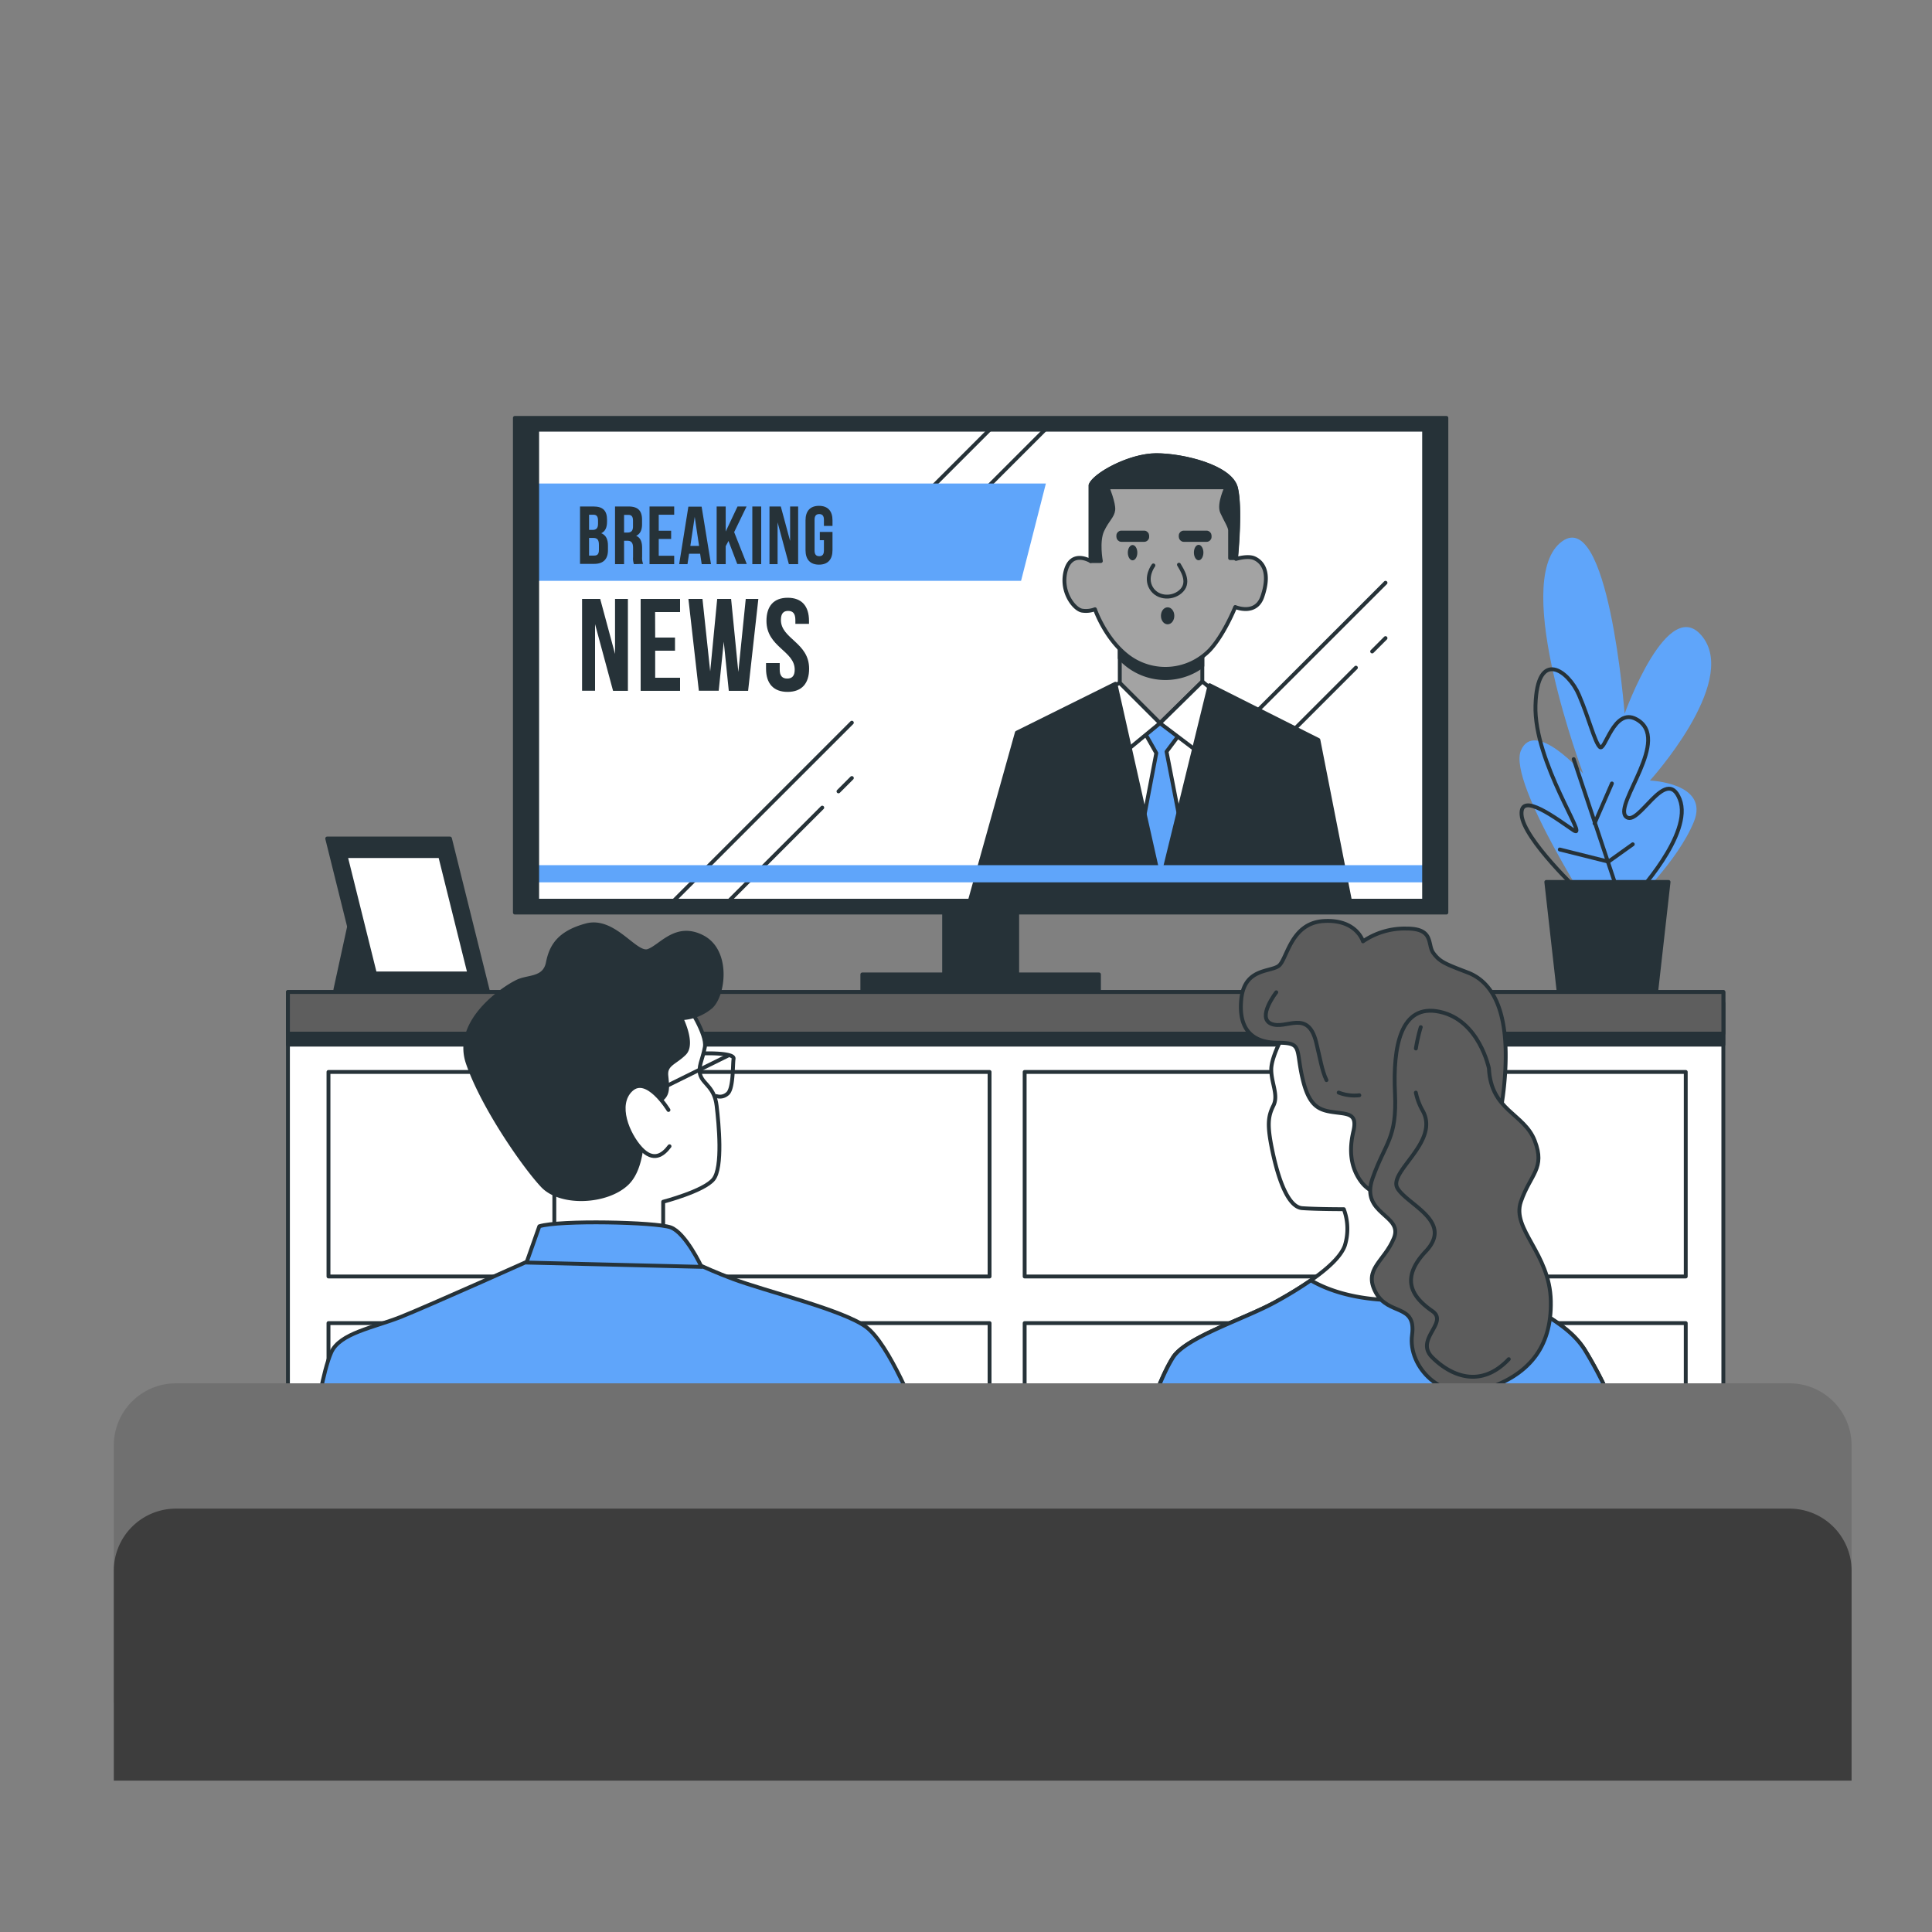 <svg xmlns="http://www.w3.org/2000/svg" xmlns:xlink="http://www.w3.org/1999/xlink" viewBox="0 0 500 500"><rect x="0" y="0" width="500" height="500" fill="#808080" stroke="none"/><defs><clipPath id="freepik--clip-path--inject-75"><rect x="139.02" y="111.21" width="229.54" height="121.89" style="fill:#fff;stroke:#263238;stroke-linecap:round;stroke-linejoin:round"/></clipPath></defs><g id="freepik--TV--inject-75"><rect x="244.34" y="234.45" width="18.91" height="20.93" style="fill:#263238;stroke:#263238;stroke-linecap:round;stroke-linejoin:round"/><rect x="133.25" y="108.15" width="241.07" height="128.02" style="fill:#263238;stroke:#263238;stroke-linecap:round;stroke-linejoin:round"/><rect x="139.02" y="111.21" width="229.54" height="121.89" style="fill:#fff"/><g style="clip-path:url(#freepik--clip-path--inject-75)"><line x1="358.57" y1="150.82" x2="300.54" y2="208.84" style="fill:none;stroke:#263238;stroke-linecap:round;stroke-linejoin:round"/><line x1="350.91" y1="172.79" x2="300.54" y2="223.17" style="fill:none;stroke:#263238;stroke-linecap:round;stroke-linejoin:round"/><line x1="358.57" y1="165.14" x2="355.11" y2="168.6" style="fill:none;stroke:#263238;stroke-linecap:round;stroke-linejoin:round"/><line x1="220.46" y1="187.03" x2="162.43" y2="245.06" style="fill:none;stroke:#263238;stroke-linecap:round;stroke-linejoin:round"/><line x1="212.8" y1="209.01" x2="162.43" y2="259.38" style="fill:none;stroke:#263238;stroke-linecap:round;stroke-linejoin:round"/><line x1="220.46" y1="201.35" x2="217" y2="204.81" style="fill:none;stroke:#263238;stroke-linecap:round;stroke-linejoin:round"/><line x1="293.55" y1="73.78" x2="235.52" y2="131.81" style="fill:none;stroke:#263238;stroke-linecap:round;stroke-linejoin:round"/><line x1="285.89" y1="95.76" x2="235.52" y2="146.13" style="fill:none;stroke:#263238;stroke-linecap:round;stroke-linejoin:round"/><line x1="293.55" y1="88.1" x2="290.09" y2="91.56" style="fill:none;stroke:#263238;stroke-linecap:round;stroke-linejoin:round"/><polygon points="287.53 177.7 279.22 183.18 279.22 232.32 320.04 232.32 320.04 182.62 311.16 177.14 287.53 177.7" style="fill:#fff;stroke:#263238;stroke-linecap:round;stroke-linejoin:round"/><polygon points="295.28 187.91 299.25 194.9 293.77 223.63 300.38 231 307.38 222.68 301.9 194.52 307 187.72 300.57 179.97 295.28 187.91" style="fill:#5FA5FA;stroke:#263238;stroke-linecap:round;stroke-linejoin:round"/><polygon points="289.8 165.42 289.8 176.76 300.2 187.15 311.16 176.38 311.16 166.18 289.8 165.42" style="fill:#a3a3a3;stroke:#263238;stroke-linecap:round;stroke-linejoin:round"/><path d="M289.8,170.33a20.8,20.8,0,0,0,2.27,2,16,16,0,0,0,19.09,0v-6.13l-21.36-.76Z" style="fill:#263238;stroke:#263238;stroke-linecap:round;stroke-linejoin:round"/><path d="M282.24,125.54V145.2s-4.91-3-6.42,2.46,2.27,10.2,4.34,10.39a6.42,6.42,0,0,0,3.22-.38s2.64,7.75,8.69,12.29a16,16,0,0,0,21-1.71c3.75-4,6.61-11.15,6.61-11.15s5.29,2.27,7-2.64c2.39-6.89-.37-9.26-2.08-10s-4.72.19-4.72.19,1.32-12.85,0-18.33-13.61-8.5-20.6-8.5S283.19,122.9,282.24,125.54Z" style="fill:#a3a3a3;stroke:#263238;stroke-linecap:round;stroke-linejoin:round"/><path d="M319.85,126.3c-1.32-5.48-13.61-8.5-20.6-8.5s-16.06,5.1-17,7.74V145.2h2.65s-.95-5.1.38-7.94,2.64-3.59,2.83-5.29-1.51-5.86-1.51-5.86h30.8s-2.08,4.35-1.13,6.43,2.08,3.78,2.08,4.72v7.18h1.51l0,0C320,142.72,321.07,131.37,319.85,126.3Z" style="fill:#263238;stroke:#263238;stroke-linecap:round;stroke-linejoin:round"/><path d="M298.5,146.33s-2.27,3-.57,5.86,5.86,2.84,7.94.57,0-5.29-.76-6.62" style="fill:none;stroke:#263238;stroke-linecap:round;stroke-linejoin:round"/><path d="M303.41,159.37c0,.94-.55,1.7-1.23,1.7s-1.23-.76-1.23-1.7.55-1.7,1.23-1.7S303.41,158.43,303.41,159.37Z" style="fill:#263238;stroke:#263238;stroke-linecap:round;stroke-linejoin:round"/><ellipse cx="293.11" cy="143.03" rx="1.23" ry="1.98" style="fill:#263238"/><path d="M311.44,143c0,1.09-.55,2-1.23,2s-1.23-.89-1.23-2,.55-2,1.23-2S311.44,141.93,311.44,143Z" style="fill:#263238"/><rect x="289.42" y="137.83" width="7.48" height="1.89" rx="0.76" style="fill:#263238;stroke:#263238;stroke-linecap:round;stroke-linejoin:round"/><rect x="305.57" y="137.83" width="7.48" height="1.89" rx="0.76" style="fill:#263238;stroke:#263238;stroke-linecap:round;stroke-linejoin:round"/><polygon points="300.2 187.15 290.56 195.09 287.53 177.7 289.8 176.76 300.2 187.15" style="fill:#fff;stroke:#263238;stroke-linecap:round;stroke-linejoin:round"/><polygon points="300.2 187.15 311.72 195.85 314.18 178.84 311.16 176.38 300.2 187.15" style="fill:#fff;stroke:#263238;stroke-linecap:round;stroke-linejoin:round"/><polygon points="288.67 176.95 300.38 229.11 313.05 177.33 341.2 191.5 349.33 232.89 251.06 232.89 263.16 189.61 288.67 176.95" style="fill:#263238;stroke:#263238;stroke-linecap:round;stroke-linejoin:round"/><polygon points="264.25 150.32 136.34 150.32 136.34 125.14 270.67 125.14 264.25 150.32" style="fill:#5FA5FA"/><path d="M157.1,134.5V135c0,1.53-.46,2.51-1.5,3,1.25.49,1.74,1.62,1.74,3.19v1.21c0,2.3-1.21,3.53-3.55,3.53h-3.68V131.08h3.53C156.06,131.08,157.1,132.21,157.1,134.5Zm-4.65-1.29v3.93h.91c.87,0,1.41-.38,1.41-1.57v-.83c0-1.07-.36-1.53-1.19-1.53Zm0,6v4.57h1.34c.79,0,1.21-.36,1.21-1.46v-1.3c0-1.38-.45-1.81-1.51-1.81Z" style="fill:#263238"/><path d="M164.06,146a4.48,4.48,0,0,1-.22-1.83v-2.34c0-1.38-.46-1.89-1.53-1.89h-.8V146h-2.34V131.08h3.53c2.42,0,3.46,1.13,3.46,3.42v1.17c0,1.53-.49,2.53-1.53,3,1.17.49,1.55,1.62,1.55,3.17v2.29a4.27,4.27,0,0,0,.26,1.81Zm-2.55-12.75v4.57h.91c.87,0,1.4-.39,1.4-1.58v-1.46c0-1.07-.36-1.53-1.19-1.53Z" style="fill:#263238"/><path d="M170.48,137.35h3.21v2.13h-3.21v4.35h4V146h-6.38V131.08h6.38v2.13h-4Z" style="fill:#263238"/><path d="M184,146H181.6l-.41-2.7h-2.86l-.41,2.7h-2.15l2.38-14.88h3.43Zm-5.34-4.72h2.26l-1.13-7.52Z" style="fill:#263238"/><path d="M188.53,140l-.72,1.36V146h-2.34V131.08h2.34v6.48l3.06-6.48h2.34L190,137.71l3.26,8.25H190.8Z" style="fill:#263238"/><path d="M194.7,131.08H197V146H194.7Z" style="fill:#263238"/><path d="M201.24,135.18V146h-2.1V131.08h2.93l2.41,8.91v-8.91h2.08V146h-2.4Z" style="fill:#263238"/><path d="M212.17,137.67h3.28v4.72c0,2.38-1.19,3.74-3.49,3.74s-3.49-1.36-3.49-3.74v-7.74c0-2.38,1.19-3.74,3.49-3.74s3.49,1.36,3.49,3.74v1.45h-2.22v-1.6c0-1.06-.46-1.46-1.21-1.46s-1.21.4-1.21,1.46v8c0,1.06.47,1.44,1.21,1.44s1.21-.38,1.21-1.44V139.8h-1.06Z" style="fill:#263238"/><path d="M154,161.53v17.23h-3.36V155h4.69l3.84,14.24V155h3.33v23.79h-3.84Z" style="fill:#263238"/><path d="M169.56,165h5.13v3.4h-5.13v7H176v3.39h-10.2V155H176v3.4h-6.46Z" style="fill:#263238"/><path d="M187.31,166.08,186,178.76h-5.14L178.16,155h3.64l2,18.76L185.61,155h3.6l1.87,18.9L193,155h3.26l-2.65,23.79h-5Z" style="fill:#263238"/><path d="M203.86,154.7c3.64,0,5.51,2.17,5.51,6v.75h-3.53v-1c0-1.7-.68-2.35-1.87-2.35s-1.87.65-1.87,2.35c0,4.9,7.3,5.81,7.3,12.61,0,3.81-1.9,6-5.57,6s-5.58-2.18-5.58-6v-1.46h3.54v1.7c0,1.7.75,2.31,1.94,2.31s1.94-.61,1.94-2.31c0-4.89-7.31-5.81-7.31-12.61C198.36,156.87,200.23,154.7,203.86,154.7Z" style="fill:#263238"/><rect x="136.34" y="223.91" width="233.09" height="4.44" style="fill:#5FA5FA"/></g><rect x="139.02" y="111.21" width="229.54" height="121.89" style="fill:none;stroke:#263238;stroke-linecap:round;stroke-linejoin:round"/><rect x="223.17" y="252.18" width="61.24" height="4.56" style="fill:#263238;stroke:#263238;stroke-linecap:round;stroke-linejoin:round"/></g><g id="freepik--Picture--inject-75"><polygon points="90.98 236.91 86.79 256.12 97.96 256.12 90.98 236.91" style="fill:#263238;stroke:#263238;stroke-linecap:round;stroke-linejoin:round"/><polygon points="116.45 217.01 84.68 217.01 94.49 256.46 126.26 256.46 116.45 217.01" style="fill:#263238;stroke:#263238;stroke-linecap:round;stroke-linejoin:round"/><polygon points="113.92 221.55 89.46 221.55 97.02 251.93 121.48 251.93 113.92 221.55" style="fill:#fff;stroke:#263238;stroke-linecap:round;stroke-linejoin:round"/></g><g id="freepik--Plants--inject-75"><path d="M413.91,239s-23.88-36.41-20.3-44.77,16.12,6,16.12,6-18.5-48.95-6-59.7,16.72,44.18,16.72,44.18S431.82,153,440.77,165,427,202,427,202s15.53.6,11.35,10.74-15.52,20.9-15.52,20.9Z" style="fill:#5FA5FA"/><path d="M409.07,231.09s-14.84-13.94-15.29-20.24,9.44,1.35,13.49,4.05-10.34-17.54-9.89-32.38,8.54-9,11.24-2.69,4.05,12.14,5.4,13.49,3.59-10.35,9.44-7.2c9.34,5-5.85,22-2.7,25.18s10.34-13.49,13.94-4.49S423,232,423,232" style="fill:none;stroke:#263238;stroke-linecap:round;stroke-linejoin:round"/><line x1="418.51" y1="230.19" x2="407.27" y2="196.46" style="fill:none;stroke:#263238;stroke-linecap:round;stroke-linejoin:round"/><line x1="412.67" y1="213.1" x2="417.16" y2="202.76" style="fill:none;stroke:#263238;stroke-linecap:round;stroke-linejoin:round"/><polyline points="403.67 219.85 416.26 223 422.56 218.5" style="fill:none;stroke:#263238;stroke-linecap:round;stroke-linejoin:round"/><polygon points="431.82 228.25 400.18 228.25 403.34 256.31 428.66 256.31 431.82 228.25" style="fill:#263238;stroke:#263238;stroke-linecap:round;stroke-linejoin:round"/></g><g id="freepik--Furniture--inject-75"><rect x="74.52" y="256.73" width="371.48" height="150.88" style="fill:#fff;stroke:#263238;stroke-linecap:round;stroke-linejoin:round"/><rect x="85.01" y="277.42" width="171.09" height="52.93" style="fill:#fff;stroke:#263238;stroke-linecap:round;stroke-linejoin:round"/><rect x="265.18" y="277.42" width="171.09" height="52.93" style="fill:#fff;stroke:#263238;stroke-linecap:round;stroke-linejoin:round"/><rect x="85.01" y="342.42" width="171.09" height="52.93" style="fill:#fff;stroke:#263238;stroke-linecap:round;stroke-linejoin:round"/><rect x="265.18" y="342.42" width="171.09" height="52.93" style="fill:#fff;stroke:#263238;stroke-linecap:round;stroke-linejoin:round"/><rect x="74.52" y="259.58" width="371.48" height="10.77" style="fill:#263238;stroke:#263238;stroke-linecap:round;stroke-linejoin:round"/><rect x="74.52" y="256.73" width="371.48" height="10.77" style="fill:#5e5e5e;stroke:#263238;stroke-linecap:round;stroke-linejoin:round"/></g><g id="freepik--character-2--inject-75"><path d="M332.85,266.54S329,273.17,329,276.76s1.93,6.63.55,9.39-1.66,5-.28,11.6,3.87,14.64,7.74,14.92,10.77.27,10.77.27a14.59,14.59,0,0,1,.27,9.39c-1.65,4.7-9.94,10.22-18,14.64s-23.2,9.12-26.51,14.36-6.08,14.09-6.08,14.09H418.19a106.83,106.83,0,0,0-8-16c-4.69-7.46-13.53-10.22-24.3-17.95s-13.26-19.89-13.26-27.9-1.1-27.62-12.15-37S336.17,262.12,332.85,266.54Z" style="fill:#fff;stroke:#263238;stroke-linecap:round;stroke-linejoin:round"/><path d="M410.18,349.4c-4.69-7.46-13.53-10.22-24.3-17.95a30.48,30.48,0,0,1-4.56-4.05c-4.74,4.44-12.66,9.67-23.33,9-9-.55-15-2.86-18.75-5.05a104.17,104.17,0,0,1-9.15,5.6c-8,4.42-23.2,9.12-26.51,14.36s-6.08,14.09-6.08,14.09H418.19A106.83,106.83,0,0,0,410.18,349.4Z" style="fill:#5FA5FA;stroke:#263238;stroke-linecap:round;stroke-linejoin:round"/><path d="M352.74,243.62s-1.66-5.8-10.22-5.25-9.39,9.95-11.6,11.6-8.84.56-9.67,8.56,3,11.33,9.39,11.33,4.7,1.38,6.36,8.84,4.14,8.56,8,9.11,6.36.28,5.25,5-.83,9.39,2.21,13.26,12.15,6.9,21,2.76,14.64-11.88,16-30.1-3.87-24.86-9.67-27.07-7.18-2.76-8.83-5,.27-6.35-6.91-6.35A19.14,19.14,0,0,0,352.74,243.62Z" style="fill:#5c5c5c;stroke:#263238;stroke-linecap:round;stroke-linejoin:round"/><path d="M346.45,282.76a11.2,11.2,0,0,0,5.34.69" style="fill:none;stroke:#263238;stroke-linecap:round;stroke-linejoin:round"/><path d="M330.3,256.8s-5.14,6.59-1.29,8.17,9.45-3.87,11.6,4.72c1,4,1.5,7.42,2.68,9.84" style="fill:none;stroke:#263238;stroke-linecap:round;stroke-linejoin:round"/><path d="M385.33,276.49s-2.49-12.43-12.71-14.64-12.15,9.11-11.6,21-2.48,12.7-5.8,22.09,8,9.39,5.53,15.47-8,8-4.7,14.09,10.5,2.76,9.39,11,7.74,17.68,18.78,14.09,17.4-10.5,17.13-22.92-10.22-18.51-7.74-25.69,6.36-8.56,3.59-15.74S385.88,287.53,385.33,276.49Z" style="fill:#5c5c5c;stroke:#263238;stroke-linecap:round;stroke-linejoin:round"/><path d="M366.42,282.77a15.79,15.79,0,0,0,1.7,4.55c4.73,8.16-9,15.9-6.45,20.2s14.62,8.59,7.31,16.33-2.58,12.46,1.72,15.47-4.73,7.31,0,12,12.46,8.16,19.77.43" style="fill:none;stroke:#263238;stroke-linecap:round;stroke-linejoin:round"/><path d="M367.69,265.83a42,42,0,0,0-1.26,5.52" style="fill:none;stroke:#263238;stroke-linecap:round;stroke-linejoin:round"/></g><g id="freepik--character-1--inject-75"><path d="M139.58,325.1s-29,13-35.91,15.74S87.93,345,85.72,350s-3.86,16.3-3.86,16.3H237.35s-7.18-18.51-13.26-22.93-25.68-9.11-34.52-12.42-10.5-5-15.19-5.53S139.58,325.1,139.58,325.1Z" style="fill:#5FA5FA;stroke:#263238;stroke-linecap:round;stroke-linejoin:round"/><path d="M178,260.19s5,7.46,4.42,10.77-1.94,5.25-1.11,7.46,3.59,3,4.15,7.73,1.65,16-.83,19.06-13,5.8-13,5.8v10.77l-28.17-1.1V302.45s-3.87-5-3.87-17.68,17.12-24.3,23.48-27.34S178,260.19,178,260.19Z" style="fill:#fff;stroke:#263238;stroke-linecap:round;stroke-linejoin:round"/><path d="M176.31,263.51s3.32,6.62.83,9.11-5,2.76-4.69,5.8.55,5-1.66,6.35-4.14.83-4.42,2.49,1.1,14.08-4.14,19.05-17.13,5.53-21.82.56-15.47-20.44-19.34-31.76,10.5-20.17,13.26-21.27,6.63-.55,7.46-4.7,2.76-7.73,9.94-9.66,12.71,7.73,16,6.63,7.18-7.18,14.09-3.59,5.52,14.91,2.21,18A12.62,12.62,0,0,1,176.31,263.51Z" style="fill:#263238;stroke:#263238;stroke-linecap:round;stroke-linejoin:round"/><line x1="188.46" y1="273.17" x2="164.99" y2="284.77" style="fill:#fff;stroke:#263238;stroke-linecap:round;stroke-linejoin:round"/><path d="M182.11,272.62s8-.28,7.74,1.38,0,8-1.66,9.12a2.88,2.88,0,0,1-2.76.55" style="fill:none;stroke:#263238;stroke-linecap:round;stroke-linejoin:round"/><path d="M139.58,317.36l-3.32,9.39,45.3,1.11s-4.14-8.84-8-10.22S144.83,315.71,139.58,317.36Z" style="fill:#5FA5FA;stroke:#263238;stroke-linecap:round;stroke-linejoin:round"/><path d="M173,287.26s-5.53-9.12-9.67-5.25-.83,11.6,2.49,15.19,5.8,1.66,7.45-.55" style="fill:#fff;stroke:#263238;stroke-linecap:round;stroke-linejoin:round"/></g><g id="freepik--Couch--inject-75"><path d="M45.53,358H463.11a16.08,16.08,0,0,1,16.08,16.08v66.47a0,0,0,0,1,0,0H29.45a0,0,0,0,1,0,0V374.1A16.08,16.08,0,0,1,45.53,358Z" style="fill:#707070"/><path d="M45.53,390.43H463.11a16.08,16.08,0,0,1,16.08,16.08v54.32a0,0,0,0,1,0,0H29.45a0,0,0,0,1,0,0V406.52A16.08,16.08,0,0,1,45.53,390.43Z" style="fill:#3d3d3d"/></g></svg>